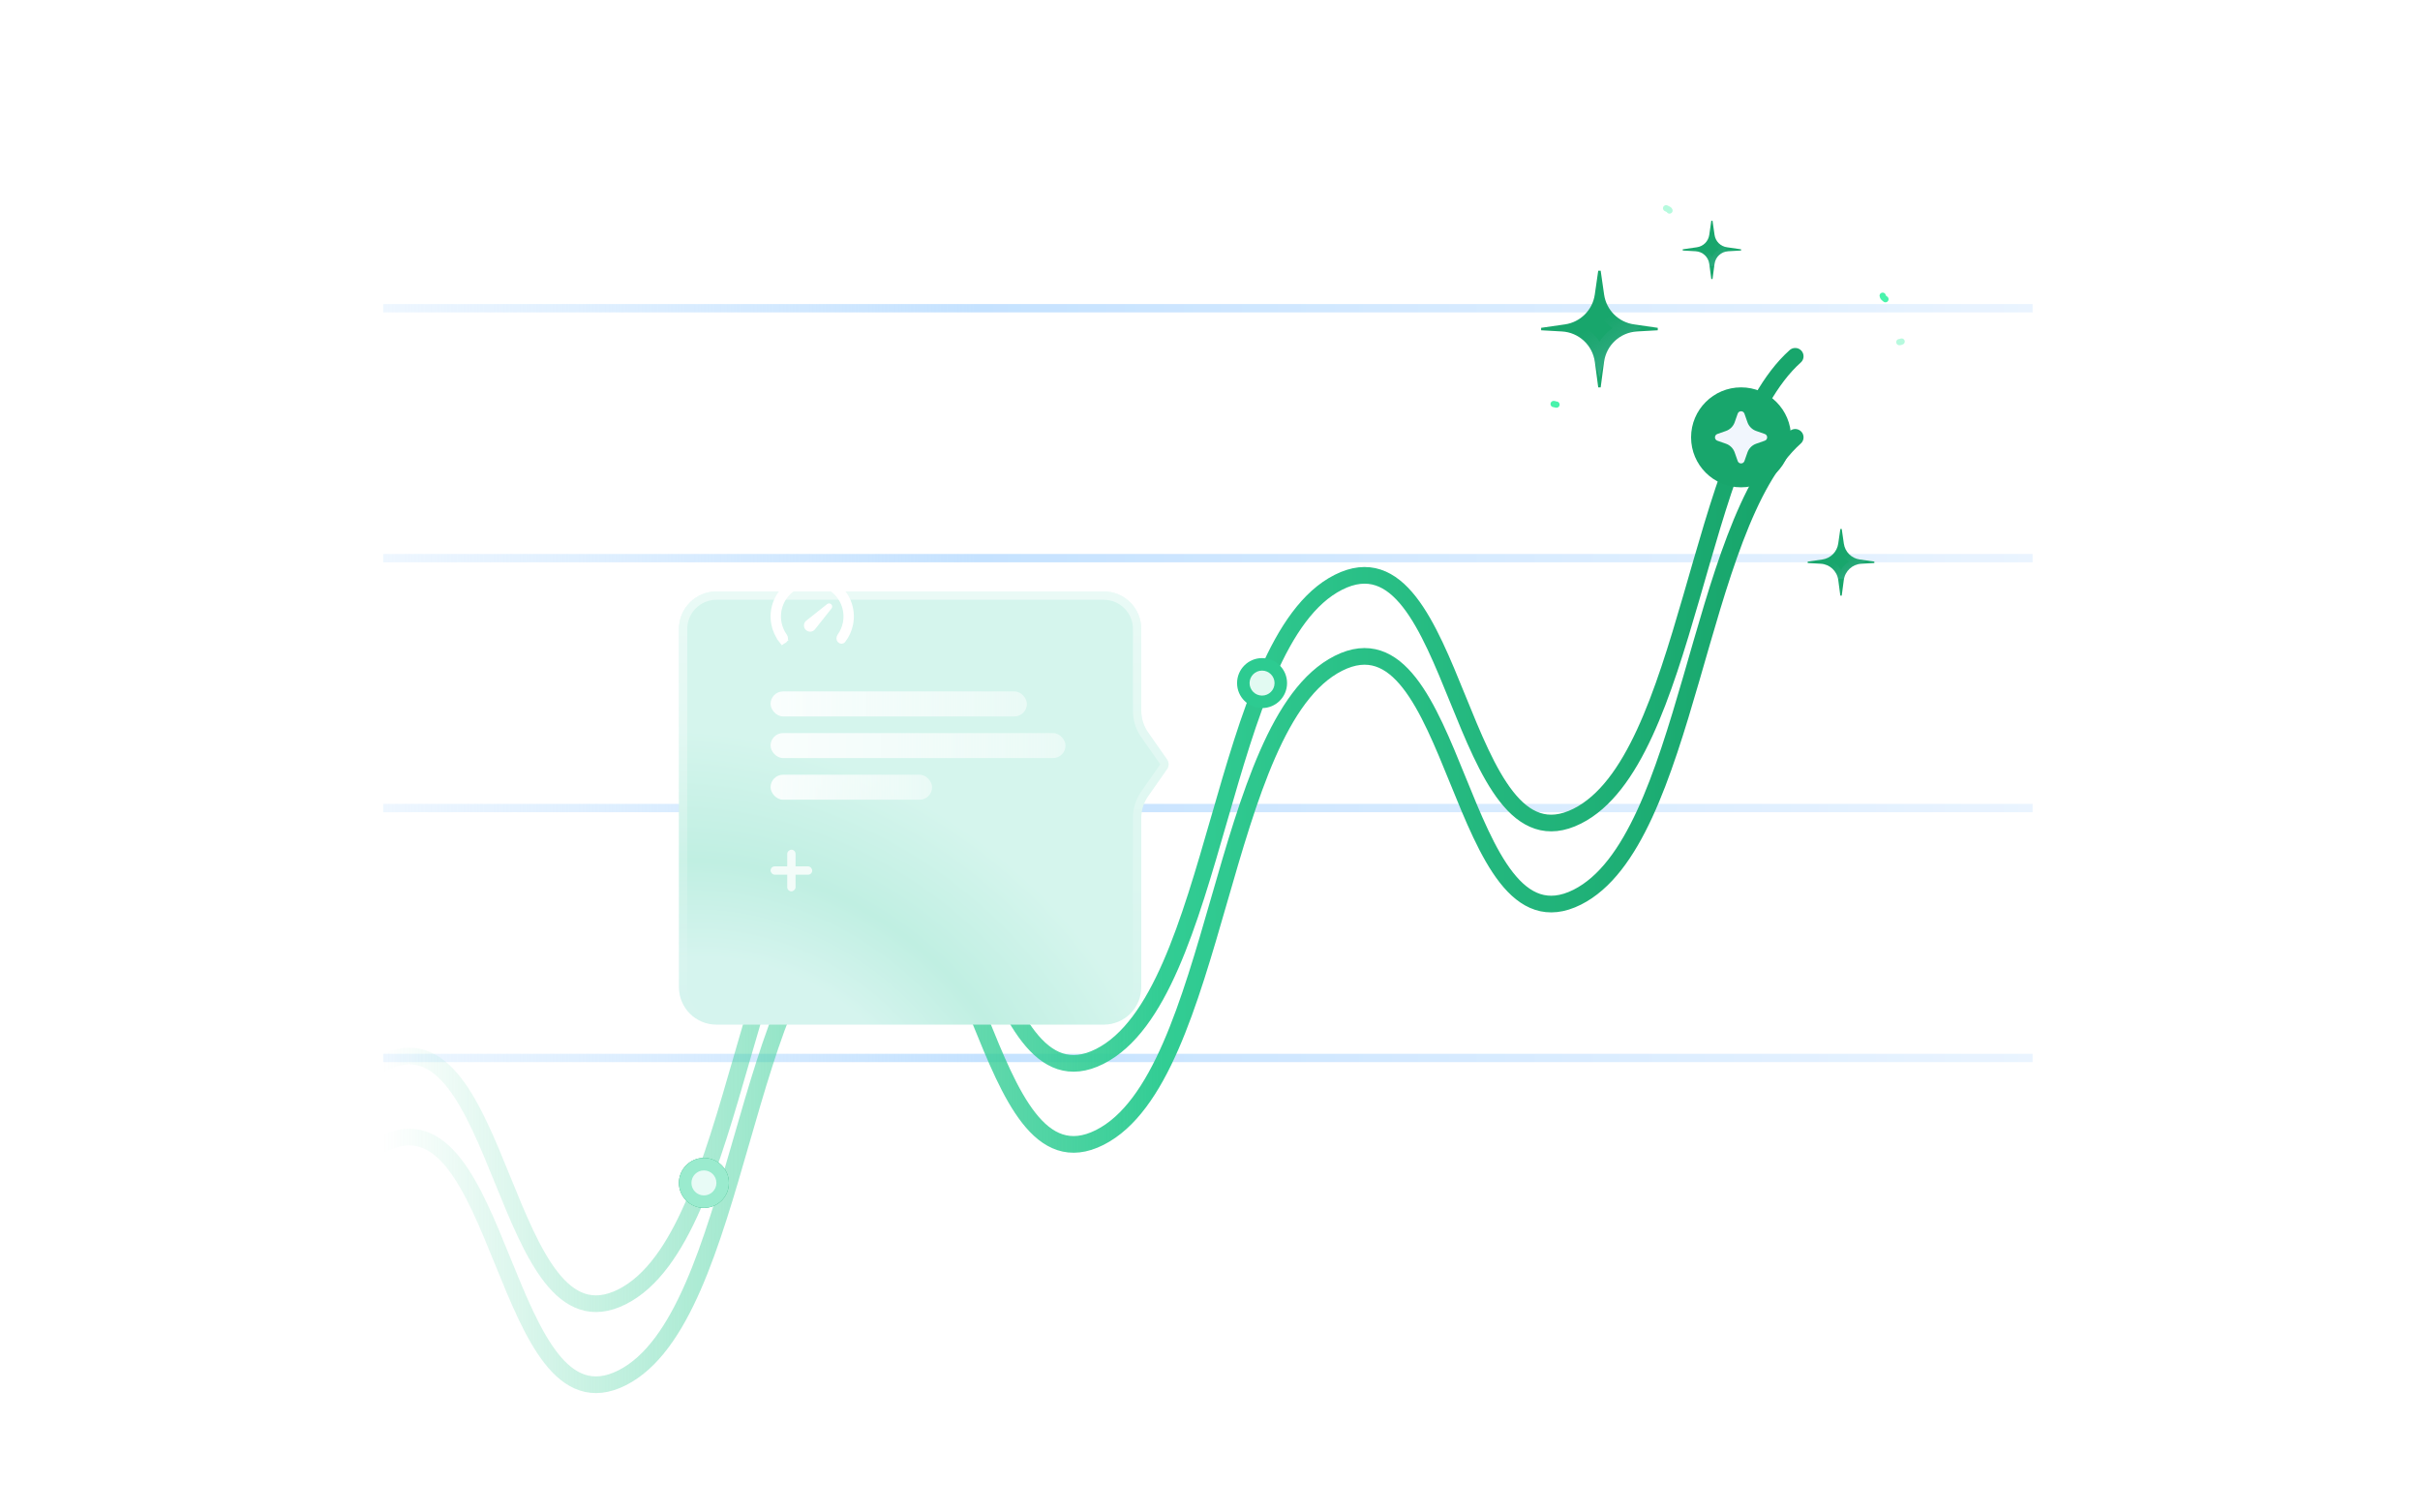 <svg width="581" height="363" viewBox="0 0 581 363" fill="none" xmlns="http://www.w3.org/2000/svg">
<path d="M92 74H488" stroke="url(#paint0_linear_2800_43545)" stroke-width="2"/>
<path d="M92 134H488" stroke="url(#paint1_linear_2800_43545)" stroke-width="2"/>
<path d="M92 194H488" stroke="url(#paint2_linear_2800_43545)" stroke-width="2"/>
<path d="M92 254H488" stroke="url(#paint3_linear_2800_43545)" stroke-width="2"/>
<path d="M92 255.192C120.67 240.768 120.67 325.769 149.341 311.345C178.004 296.922 178.004 211.913 206.675 197.49C235.338 183.059 235.338 268.067 264.009 253.643C292.679 239.219 292.679 154.211 321.343 139.788C350.006 125.357 350.006 210.365 378.677 195.941C405.565 182.411 407.23 106.768 431 85.544" stroke="url(#paint4_linear_2800_43545)" stroke-width="4" stroke-linecap="round" stroke-linejoin="round"/>
<g filter="url(#filter0_f_2800_43545)">
<path d="M92 274.648C120.67 260.224 120.67 345.225 149.341 330.801C178.004 316.378 178.004 231.369 206.675 216.946C235.338 202.515 235.338 287.523 264.009 273.099C292.679 258.675 292.679 173.667 321.343 159.244C350.006 144.813 350.006 229.821 378.677 215.397C405.565 201.867 407.23 126.224 431 105" stroke="url(#paint5_linear_2800_43545)" stroke-width="4" stroke-linecap="round" stroke-linejoin="round"/>
</g>
<path fill-rule="evenodd" clip-rule="evenodd" d="M398 79.296L398 78.704L392.28 77.881C388.568 77.347 385.653 74.431 385.119 70.72L384.296 65L383.704 65L382.881 70.72C382.347 74.431 379.431 77.347 375.72 77.881L370 78.704L370 79.296L374.994 79.577C379.047 79.804 382.366 82.882 382.898 86.906L383.704 93L384.296 93L385.102 86.906C385.634 82.882 388.953 79.804 393.006 79.577L398 79.296Z" fill="#18A66C"/>
<path d="M390.162 78.764C387.159 77.687 384.842 75.198 384 72.088C383.158 75.198 380.841 77.687 377.838 78.764C380.824 79.835 383.152 82.31 384 85.428C384.848 82.31 387.176 79.835 390.162 78.764Z" stroke="url(#paint6_linear_2800_43545)" stroke-opacity="0.46" stroke-width="2.75"/>
<path fill-rule="evenodd" clip-rule="evenodd" d="M418 60.148L418 59.852L414.599 59.363C413.064 59.142 411.858 57.936 411.637 56.401L411.148 53L410.852 53L410.363 56.401C410.142 57.936 408.936 59.142 407.401 59.363L404 59.852L404 60.148L407.101 60.322C408.777 60.416 410.15 61.689 410.37 63.353L410.852 67L411.148 67L411.63 63.353C411.85 61.689 413.223 60.416 414.899 60.322L418 60.148Z" fill="#18A66C"/>
<path d="M411.074 56.482L411 55.964L410.925 56.482C410.686 58.145 409.453 59.476 407.842 59.857C409.458 60.239 410.709 61.584 410.933 63.279L411 63.783L411.067 63.279C411.291 61.584 412.542 60.239 414.158 59.857C412.547 59.476 411.314 58.145 411.074 56.482Z" stroke="url(#paint7_linear_2800_43545)" stroke-opacity="0.46" stroke-width="1.137"/>
<path fill-rule="evenodd" clip-rule="evenodd" d="M450 135.169L450 134.831L446.483 134.325C444.509 134.041 442.959 132.491 442.675 130.517L442.169 127L441.831 127L441.325 130.517C441.041 132.491 439.491 134.041 437.517 134.325L434 134.831L434 135.169L437.132 135.345C439.286 135.466 441.051 137.102 441.334 139.242L441.831 143L442.169 143L442.666 139.242C442.949 137.102 444.713 135.466 446.868 135.345L450 135.169Z" fill="#18A66C"/>
<path d="M445.532 134.854C443.74 134.282 442.374 132.777 442 130.903C441.626 132.777 440.26 134.282 438.468 134.854C440.248 135.422 441.621 136.917 442 138.795C442.379 136.917 443.752 135.422 445.532 134.854Z" stroke="url(#paint8_linear_2800_43545)" stroke-opacity="0.46" stroke-width="1.462"/>
<g filter="url(#filter1_dd_2800_43545)">
<path d="M271 122L178 122C173.029 122 169 126.029 169 131L169 217C169 221.971 173.029 226 178 226H271C275.971 226 280 221.971 280 217L280 176.337C280 174.49 280.568 172.689 281.627 171.176L286.197 164.647C286.679 163.958 286.679 163.042 286.197 162.353L281.627 155.824C280.568 154.311 280 152.51 280 150.663L280 131C280 126.029 275.971 122 271 122Z" fill="url(#paint9_radial_2800_43545)"/>
<path d="M178 123L271 123C275.418 123 279 126.582 279 131L279 150.663C279 152.715 279.631 154.717 280.808 156.398L285.378 162.927C285.619 163.271 285.619 163.729 285.378 164.073L280.808 170.602C279.631 172.283 279 174.285 279 176.337L279 217C279 221.418 275.418 225 271 225H178C173.582 225 170 221.418 170 217L170 131C170 126.582 173.582 123 178 123Z" stroke="url(#paint10_linear_2800_43545)" stroke-opacity="0.5" stroke-width="2"/>
</g>
<path d="M188.104 153.482C188.052 153.534 187.994 153.551 187.953 153.55C187.934 153.549 187.922 153.545 187.916 153.542C187.911 153.54 187.904 153.536 187.894 153.523L187.104 154.137L187.894 153.523C187.038 152.422 186.447 151.133 186.173 149.756C185.826 148.01 186.004 146.2 186.685 144.556C187.366 142.911 188.52 141.506 190 140.517C191.48 139.528 193.22 139 195 139C196.78 139 198.52 139.528 200 140.517C201.48 141.506 202.634 142.911 203.315 144.556C203.996 146.2 204.174 148.01 203.827 149.756C203.553 151.133 202.962 152.422 202.106 153.523C202.096 153.536 202.089 153.54 202.084 153.542C202.078 153.545 202.066 153.549 202.047 153.55C202.006 153.551 201.948 153.534 201.897 153.482C201.854 153.439 201.821 153.375 201.818 153.275C201.815 153.17 201.85 153.045 201.927 152.937C202.622 151.962 203.107 150.845 203.343 149.659C203.671 148.009 203.503 146.299 202.859 144.745C202.215 143.19 201.125 141.862 199.726 140.927C198.327 139.993 196.682 139.494 195 139.494C193.318 139.494 191.673 139.993 190.274 140.927C188.875 141.862 187.785 143.19 187.141 144.745C186.497 146.299 186.329 148.009 186.657 149.659C186.893 150.845 187.378 151.962 188.073 152.937C188.15 153.045 188.185 153.17 188.182 153.275C188.179 153.375 188.146 153.439 188.104 153.482Z" stroke="white" stroke-width="2"/>
<path fill-rule="evenodd" clip-rule="evenodd" d="M193.448 151.218C192.821 150.59 192.88 149.555 193.576 149.004L198.583 145.033C198.881 144.796 199.308 144.821 199.577 145.09C199.845 145.358 199.87 145.786 199.634 146.083L195.663 151.091C195.111 151.786 194.076 151.846 193.448 151.218Z" fill="white"/>
<rect x="185" y="166" width="61.54" height="6" rx="3" fill="url(#paint11_linear_2800_43545)"/>
<rect x="185" y="176" width="70.814" height="6" rx="3" fill="url(#paint12_linear_2800_43545)"/>
<rect x="185" y="186" width="38.779" height="6" rx="3" fill="url(#paint13_linear_2800_43545)"/>
<g opacity="0.8">
<rect x="185" y="208" width="10" height="2" rx="1" fill="white"/>
<rect x="189" y="214" width="10" height="2" rx="1" transform="rotate(-90 189 214)" fill="white"/>
</g>
<circle cx="418" cy="105" r="12" fill="#18A66C"/>
<path d="M423.689 104.191C424.454 104.459 424.454 105.541 423.689 105.809L421.632 106.529C420.647 106.873 419.873 107.647 419.529 108.632L418.809 110.689C418.541 111.454 417.459 111.454 417.191 110.689L416.471 108.632C416.127 107.647 415.353 106.873 414.368 106.529L412.311 105.809C411.546 105.541 411.546 104.459 412.311 104.191L414.368 103.471C415.353 103.127 416.127 102.353 416.471 101.368L417.191 99.311C417.459 98.546 418.541 98.546 418.809 99.311L419.529 101.368C419.873 102.353 420.647 103.127 421.632 103.471L423.689 104.191Z" fill="#F1F6FD"/>
<circle cx="303" cy="164" r="6" fill="#2DCB91"/>
<circle cx="303" cy="164" r="3" fill="#E2FAF2"/>
<circle cx="169" cy="284" r="6" fill="#18A66C"/>
<circle cx="169" cy="284" r="6" fill="#9AEBCE"/>
<circle cx="169" cy="284" r="3" fill="#E8FBF6"/>
<path d="M373 97.001C373.251 97.001 373.431 97.137 373.682 97.137" stroke="#49F3AC" stroke-width="1.5" stroke-linecap="round"/>
<path opacity="0.4" d="M400.818 50.545C400.762 50.293 400.212 50.126 400.001 50" stroke="#49F3AC" stroke-width="1.5" stroke-linecap="round"/>
<path opacity="0.4" d="M456 82.137C456.229 82.137 456.347 82.1 456.545 82.001" stroke="#49F3AC" stroke-width="1.5" stroke-linecap="round"/>
<path d="M452 71C452.043 71.386 452.376 71.614 452.662 71.828" stroke="#49F3AC" stroke-width="1.5" stroke-linecap="round"/>
<defs>
<filter id="filter0_f_2800_43545" x="68.999" y="82" width="385" height="273.457" filterUnits="userSpaceOnUse" color-interpolation-filters="sRGB">
<feFlood flood-opacity="0" result="BackgroundImageFix"/>
<feBlend mode="normal" in="SourceGraphic" in2="BackgroundImageFix" result="shape"/>
<feGaussianBlur stdDeviation="10.5" result="effect1_foregroundBlur_2800_43545"/>
</filter>
<filter id="filter1_dd_2800_43545" x="139" y="114" width="169.559" height="156" filterUnits="userSpaceOnUse" color-interpolation-filters="sRGB">
<feFlood flood-opacity="0" result="BackgroundImageFix"/>
<feColorMatrix in="SourceAlpha" type="matrix" values="0 0 0 0 0 0 0 0 0 0 0 0 0 0 0 0 0 0 127 0" result="hardAlpha"/>
<feOffset dx="-4" dy="18"/>
<feGaussianBlur stdDeviation="13"/>
<feComposite in2="hardAlpha" operator="out"/>
<feColorMatrix type="matrix" values="0 0 0 0 0 0 0 0 0 0.34 0 0 0 0 0.85 0 0 0 0.18 0"/>
<feBlend mode="normal" in2="BackgroundImageFix" result="effect1_dropShadow_2800_43545"/>
<feColorMatrix in="SourceAlpha" type="matrix" values="0 0 0 0 0 0 0 0 0 0 0 0 0 0 0 0 0 0 127 0" result="hardAlpha"/>
<feOffset dx="-2" dy="2"/>
<feGaussianBlur stdDeviation="5"/>
<feComposite in2="hardAlpha" operator="out"/>
<feColorMatrix type="matrix" values="0 0 0 0 0.183 0 0 0 0 0.51 0 0 0 0 1 0 0 0 0.14 0"/>
<feBlend mode="normal" in2="effect1_dropShadow_2800_43545" result="effect2_dropShadow_2800_43545"/>
<feBlend mode="normal" in="SourceGraphic" in2="effect2_dropShadow_2800_43545" result="shape"/>
</filter>
<linearGradient id="paint0_linear_2800_43545" x1="92" y1="74" x2="488" y2="74" gradientUnits="userSpaceOnUse">
<stop stop-color="#C5E2FF" stop-opacity="0.29"/>
<stop offset="0.361" stop-color="#C5E2FF"/>
<stop offset="1" stop-color="#EAF4FF"/>
</linearGradient>
<linearGradient id="paint1_linear_2800_43545" x1="92" y1="134" x2="488" y2="134" gradientUnits="userSpaceOnUse">
<stop stop-color="#C5E2FF" stop-opacity="0.29"/>
<stop offset="0.361" stop-color="#C5E2FF"/>
<stop offset="1" stop-color="#EAF4FF"/>
</linearGradient>
<linearGradient id="paint2_linear_2800_43545" x1="92" y1="194" x2="488" y2="194" gradientUnits="userSpaceOnUse">
<stop stop-color="#C5E2FF" stop-opacity="0.29"/>
<stop offset="0.361" stop-color="#C5E2FF"/>
<stop offset="1" stop-color="#EAF4FF"/>
</linearGradient>
<linearGradient id="paint3_linear_2800_43545" x1="92" y1="254" x2="488" y2="254" gradientUnits="userSpaceOnUse">
<stop stop-color="#C5E2FF" stop-opacity="0.29"/>
<stop offset="0.361" stop-color="#C5E2FF"/>
<stop offset="1" stop-color="#EAF4FF"/>
</linearGradient>
<linearGradient id="paint4_linear_2800_43545" x1="92" y1="210.269" x2="431" y2="210.269" gradientUnits="userSpaceOnUse">
<stop stop-color="#32CD94" stop-opacity="0"/>
<stop offset="0.552" stop-color="#32CD94"/>
<stop offset="0.971" stop-color="#18A66C"/>
</linearGradient>
<linearGradient id="paint5_linear_2800_43545" x1="92" y1="229.726" x2="431" y2="229.726" gradientUnits="userSpaceOnUse">
<stop stop-color="#32CD94" stop-opacity="0"/>
<stop offset="0.552" stop-color="#32CD94"/>
<stop offset="0.971" stop-color="#18A66C"/>
</linearGradient>
<linearGradient id="paint6_linear_2800_43545" x1="388.666" y1="88.333" x2="375.833" y2="67.332" gradientUnits="userSpaceOnUse">
<stop stop-color="#ACD5FD" stop-opacity="0.45"/>
<stop offset="0.487" stop-color="#9BACCE" stop-opacity="0"/>
</linearGradient>
<linearGradient id="paint7_linear_2800_43545" x1="413.333" y1="64.667" x2="406.917" y2="54.166" gradientUnits="userSpaceOnUse">
<stop stop-color="#ACD5FD" stop-opacity="0.45"/>
<stop offset="0.487" stop-color="#9BACCE" stop-opacity="0"/>
</linearGradient>
<linearGradient id="paint8_linear_2800_43545" x1="444.666" y1="140.333" x2="437.333" y2="128.333" gradientUnits="userSpaceOnUse">
<stop stop-color="#ACD5FD" stop-opacity="0.45"/>
<stop offset="0.487" stop-color="#9BACCE" stop-opacity="0"/>
</linearGradient>
<radialGradient id="paint9_radial_2800_43545" cx="0" cy="0" r="1" gradientUnits="userSpaceOnUse" gradientTransform="translate(184 251) rotate(-58.595) scale(111.306 138.374)">
<stop offset="0.344" stop-color="#D5F4EE"/>
<stop offset="0.541" stop-color="#C0EFE2"/>
<stop offset="0.806" stop-color="#D5F5ED"/>
</radialGradient>
<linearGradient id="paint10_linear_2800_43545" x1="228" y1="122" x2="228" y2="226" gradientUnits="userSpaceOnUse">
<stop stop-color="white"/>
<stop offset="1" stop-color="white" stop-opacity="0"/>
</linearGradient>
<linearGradient id="paint11_linear_2800_43545" x1="246.54" y1="169" x2="185" y2="169" gradientUnits="userSpaceOnUse">
<stop stop-color="#FEFFFF" stop-opacity="0.5"/>
<stop offset="1" stop-color="#FEFFFF" stop-opacity="0.9"/>
</linearGradient>
<linearGradient id="paint12_linear_2800_43545" x1="255.813" y1="179" x2="185" y2="179" gradientUnits="userSpaceOnUse">
<stop stop-color="#FEFFFF" stop-opacity="0.5"/>
<stop offset="1" stop-color="#FEFFFF" stop-opacity="0.9"/>
</linearGradient>
<linearGradient id="paint13_linear_2800_43545" x1="223.779" y1="189" x2="185" y2="189" gradientUnits="userSpaceOnUse">
<stop stop-color="#FEFFFF" stop-opacity="0.5"/>
<stop offset="1" stop-color="#FEFFFF" stop-opacity="0.9"/>
</linearGradient>
</defs>
</svg>
